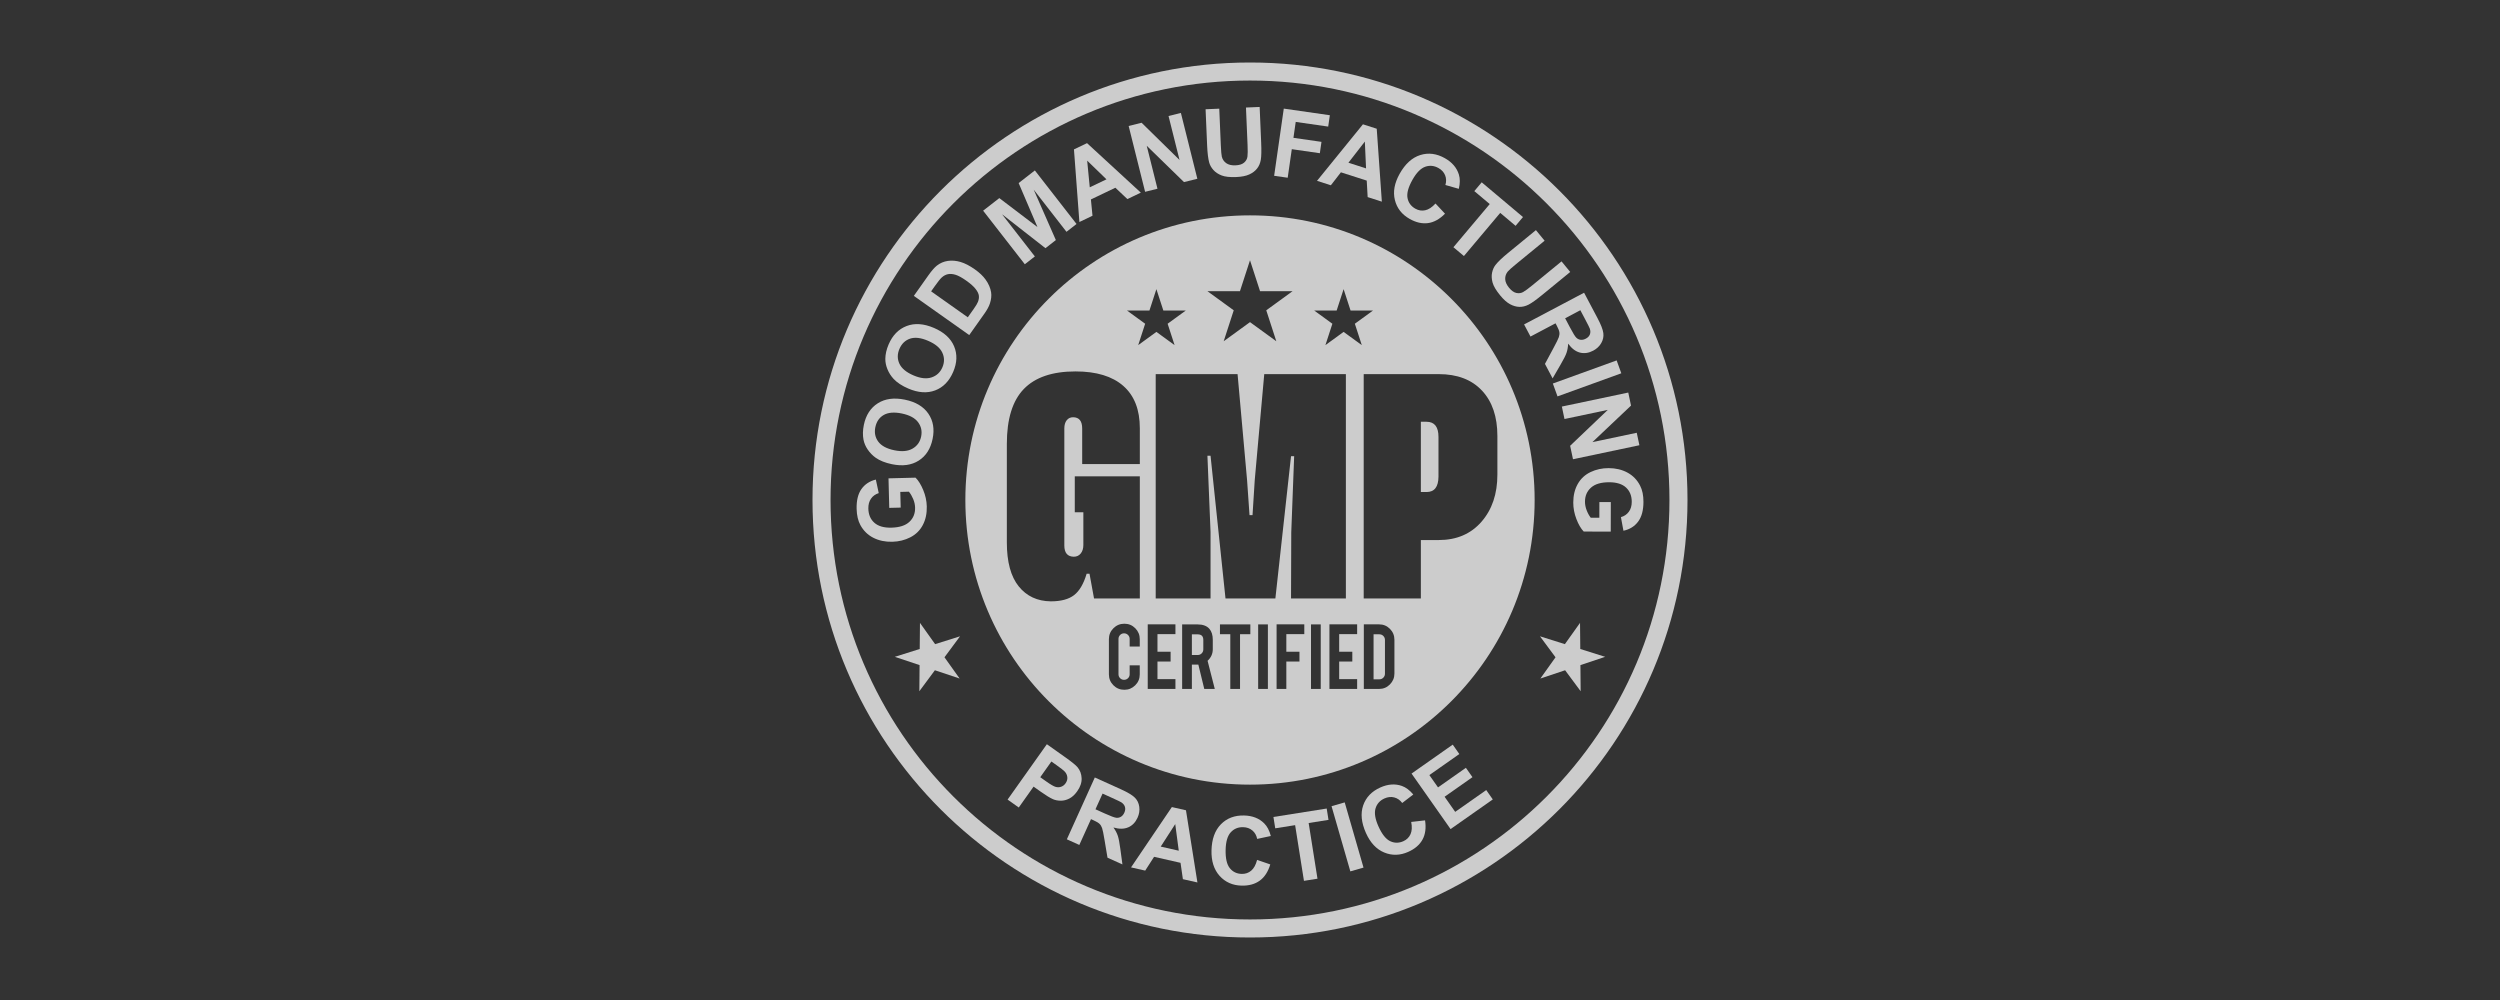 <?xml version="1.0" encoding="UTF-8"?> <svg xmlns="http://www.w3.org/2000/svg" id="a" viewBox="0 0 160 64"><rect x="0" y="0" width="160" height="64" fill="#333333" stroke="none"/><g opacity=".75"><path d="M80,4c-15.464,0-28,12.536-28,28s12.536,28,28,28,28-12.536,28-28-12.536-28-28-28ZM80,58.845c-14.826,0-26.845-12.019-26.845-26.845s12.019-26.845,26.845-26.845,26.845,12.019,26.845,26.845-12.019,26.845-26.845,26.845Z" fill="#fff"></path><path d="M76.656,40.598h-.376v1.322h.376c.099,0,.183-.035.252-.105.069-.07.104-.155.104-.254v-.603c0-.239-.119-.359-.356-.359Z" fill="#fff"></path><path d="M91.299,26.993h-.364v4.497h.364c.505,0,.759-.329.764-.987v-2.538c0-.648-.255-.972-.764-.972Z" fill="#fff"></path><path d="M80,13.783c-10.061,0-18.217,8.156-18.217,18.217s8.156,18.217,18.217,18.217,18.217-8.156,18.217-18.217-8.156-18.217-18.217-18.217ZM79.357,18.636l.643-1.98.643,1.98h2.082l-1.684,1.224.643,1.98-1.684-1.224-1.684,1.224.643-1.98-1.684-1.224h2.082ZM73.564,19.873l.445-1.368.445,1.368h1.438l-1.164.846.445,1.368-1.164-.846-1.164.846.445-1.368-1.164-.846h1.438ZM72.944,41.376h-.646v-.484c0-.099-.035-.183-.105-.254-.07-.07-.155-.105-.254-.105s-.183.035-.252.105c-.069.07-.104.155-.104.254v2.261c0,.099.035.183.104.252.069.069.153.104.252.104s.183-.035.254-.104c.07-.069.105-.153.105-.252v-.57h.646v.577c0,.275-.097.508-.29.699-.193.191-.425.287-.696.287-.275,0-.508-.096-.7-.288-.192-.192-.288-.425-.288-.697v-2.255c0-.275.097-.508.29-.7.193-.192.426-.288.699-.288.275,0,.508.097.699.29.191.193.287.426.287.699v.471ZM72.948,29.701h-3.688v-2.278c0-.475-.193-.715-.579-.72-.173,0-.31.064-.412.193-.102.129-.152.304-.152.527v7.487c0,.475.203.715.609.72.183,0,.33-.069.442-.208.111-.138.167-.319.167-.542v-2.093h-.549v-2.3h4.163v7.814h-2.931l-.289-1.581h-.185c-.193.648-.461,1.105-.805,1.369-.344.265-.84.397-1.488.397-.861-.01-1.545-.329-2.052-.957-.507-.628-.761-1.566-.761-2.812v-6.308c0-1.593.362-2.764,1.087-3.514.725-.75,1.827-1.124,3.306-1.124,1.336,0,2.356.309,3.061.928.705.619,1.057,1.521,1.057,2.708v2.293ZM75.228,40.585h-1.15v1.127h.841v.626h-.841v1.127h1.15v.626h-1.773v-4.133h1.773v.626ZM77.073,44.092l-.378-1.556h-.415v1.556h-.623v-4.13h.982c.347,0,.602.096.765.287.143.167.214.4.214.699v.6c0,.292-.111.539-.333.742l.461,1.803h-.674ZM80.021,40.588h-.659v3.504h-.623v-3.504h-.662v-.626h1.945v.626ZM81.145,44.092h-.623v-4.13h.623v4.13ZM78.432,38.302l-.957-9.135h-.2l.2,4.883v4.252h-3.51v-14.359h5.239l.609,6.79.156,2.234h.193l.141-2.234.609-6.79h5.224v14.359h-3.51l.015-4.237.185-4.868h-.2l-1.002,9.105h-3.191ZM83.475,40.585h-1.15v1.127h.841v.626h-.841v1.754h-.623v-4.133h1.773v.626ZM84.527,44.092h-.623v-4.13h.623v4.13ZM86.857,40.585h-1.15v1.127h.841v.626h-.841v1.127h1.15v.626h-1.773v-4.133h1.773v.626ZM85.991,21.241l-1.164.846.445-1.368-1.164-.846h1.438l.445-1.368.445,1.368h1.438l-1.164.846.445,1.368-1.164-.846ZM89.243,43.103c0,.273-.096.505-.287.699-.191.193-.422.29-.692.29h-.979v-4.133h.979c.273,0,.504.097.694.29.19.193.285.425.285.696v2.159ZM94.846,24.997c.658.703.987,1.672.987,2.909v2.464c0,1.237-.34,2.245-1.02,3.024-.68.779-1.592,1.169-2.735,1.169h-1.143v3.74h-3.658v-14.359h4.801c1.187,0,2.11.351,2.768,1.054Z" fill="#fff"></path><path d="M88.284,40.595h-.376v2.881h.376c.099,0,.182-.036.251-.107.068-.071.102-.155.102-.252v-2.162c0-.099-.035-.183-.104-.254-.069-.07-.152-.105-.249-.105Z" fill="#fff"></path><path d="M59.058,33.605c.182-.343.267-.741.256-1.195-.009-.357-.086-.709-.23-1.054-.144-.345-.307-.607-.49-.786l-1.73.044.048,1.89.732-.018-.025-1.004.551-.014c.106.13.197.286.274.469.077.183.117.366.122.55.009.371-.112.675-.364.91-.252.236-.635.36-1.151.373-.478.012-.841-.092-1.09-.312-.249-.22-.378-.521-.387-.904-.006-.253.05-.465.169-.637.119-.172.285-.291.496-.358l-.185-.867c-.397.097-.704.3-.923.609-.218.309-.321.733-.307,1.272.011.415.091.759.242,1.034.197.361.473.631.83.812.356.181.76.265,1.213.254.417-.011.8-.105,1.15-.284.35-.179.616-.439.798-.782Z" fill="#fff"></path><path d="M55.535,28.774c.138.203.305.375.501.516.267.19.618.33,1.051.42.677.14,1.247.063,1.71-.231.463-.294.76-.757.89-1.389.129-.625.038-1.164-.273-1.617-.311-.453-.809-.751-1.496-.893-.693-.143-1.272-.066-1.738.23-.467.296-.764.757-.894,1.384-.071.346-.078.663-.021.952.042.216.132.426.27.629ZM56.023,27.336c.073-.354.252-.613.535-.777.284-.164.67-.196,1.157-.096.493.102.841.288,1.042.558.201.271.267.577.196.919-.071.342-.253.599-.548.77-.294.171-.682.207-1.164.108-.489-.101-.833-.285-1.031-.552-.198-.267-.261-.577-.188-.931Z" fill="#fff"></path><path d="M57.186,24.245c.224.24.539.448.945.622.635.273,1.209.312,1.722.117.512-.195.896-.589,1.151-1.182.252-.586.271-1.133.058-1.639-.213-.506-.642-.898-1.286-1.175-.65-.279-1.233-.321-1.749-.124-.516.196-.901.588-1.154,1.176-.14.325-.21.634-.212.928-.002.22.044.444.138.67.094.226.223.429.388.607ZM57.565,22.327c.143-.332.37-.55.681-.654.311-.104.696-.058,1.153.139.463.199.766.451.908.756.143.305.145.619.007.94-.138.321-.368.536-.691.645-.323.108-.71.066-1.162-.129-.459-.197-.759-.446-.899-.748-.14-.301-.139-.618.003-.95Z" fill="#fff"></path><path d="M62.985,20.099c.187-.264.312-.493.373-.687.082-.259.106-.493.073-.703-.043-.277-.162-.552-.358-.823-.16-.222-.386-.436-.677-.643-.332-.235-.639-.394-.92-.477-.281-.083-.553-.106-.814-.068-.261.038-.496.139-.705.303-.155.123-.336.332-.545.627l-.926,1.308,3.545,2.509.953-1.347ZM59.592,18.646l.228-.322c.206-.292.356-.48.45-.564.124-.113.258-.184.401-.213.144-.029.306-.015.487.04.181.056.408.18.682.374.274.194.473.371.598.532.125.161.194.304.209.43.015.126-.004.257-.057.393-.04.105-.131.257-.273.457l-.378.534-2.348-1.662Z" fill="#fff"></path><polygon points="66.231 16.412 64.131 13.713 66.909 15.884 67.575 15.365 66.156 12.138 68.255 14.836 68.898 14.335 66.231 10.908 65.193 11.716 66.397 14.532 63.956 12.678 62.92 13.484 65.588 16.912 66.231 16.412" fill="#fff"></polygon><path d="M69.92,13.809l-.102-1.045,1.566-.749.768.726.861-.412-3.443-3.168-.837.4.348,4.648.839-.401ZM70.814,11.477l-1.069.511-.166-1.707,1.235,1.196Z" fill="#fff"></path><polygon points="74.078 12.079 73.391 9.331 75.776 11.654 76.63 11.441 75.577 7.227 74.786 7.425 75.49 10.238 73.062 7.856 72.234 8.063 73.287 12.276 74.078 12.079" fill="#fff"></polygon><path d="M77.389,10.405c.047.166.135.323.266.471.131.148.305.265.524.351.218.087.534.121.949.103.343-.015.62-.07.829-.167.209-.097.375-.222.495-.376.121-.153.201-.339.239-.556.038-.217.046-.586.024-1.107l-.097-2.279-.876.037.102,2.401c.015.343.012.59-.007.739-.019.149-.09.277-.212.384-.122.107-.307.166-.556.176-.245.01-.44-.035-.586-.137-.146-.102-.241-.24-.286-.416-.026-.11-.048-.351-.064-.724l-.1-2.35-.876.037.099,2.315c.021.485.065.851.133,1.097Z" fill="#fff"></path><polygon points="82.675 9.548 84.47 9.806 84.575 9.079 82.78 8.821 82.926 7.803 85.005 8.102 85.11 7.375 82.162 6.951 81.545 11.251 82.413 11.375 82.675 9.548" fill="#fff"></polygon><path d="M85.175,11.858l.643-.83,1.653.531.059,1.055.908.292-.327-4.667-.883-.284-2.939,3.618.886.285ZM87.35,9.059l.077,1.718-1.128-.363,1.052-1.355Z" fill="#fff"></path><path d="M90.221,14.012c.406.229.798.317,1.175.266.377-.052.739-.252,1.085-.601l-.609-.652c-.22.241-.439.385-.658.432-.219.047-.43.013-.633-.102-.275-.155-.442-.383-.5-.683-.058-.3.048-.689.318-1.168.254-.451.525-.728.813-.831.288-.103.572-.075.853.083.203.114.344.268.422.462.078.194.084.401.018.622l.858.245c.085-.351.086-.656.005-.915-.135-.436-.434-.785-.897-1.046-.53-.299-1.056-.365-1.577-.2-.521.165-.96.563-1.314,1.193-.335.596-.438,1.156-.308,1.682.13.525.447.93.949,1.213Z" fill="#fff"></path><polygon points="93.019 15.822 93.691 16.386 96.014 13.625 96.998 14.453 97.471 13.89 94.829 11.668 94.356 12.231 95.343 13.06 93.019 15.822" fill="#fff"></polygon><path d="M95.709,16.96c-.105.137-.177.302-.217.495-.04.193-.029.403.033.63.062.227.224.5.487.821.218.266.428.453.631.563.203.109.402.166.598.171.195.005.391-.043.588-.143.197-.1.497-.315.9-.645l1.765-1.446-.556-.678-1.859,1.523c-.266.218-.464.364-.595.438-.131.074-.276.094-.434.061-.159-.033-.317-.146-.475-.339-.155-.19-.236-.373-.242-.55-.006-.177.048-.337.161-.479.072-.087.252-.249.541-.485l1.82-1.491-.556-.678-1.792,1.468c-.376.308-.642.563-.798.765Z" fill="#fff"></path><path d="M97.951,21.54l1.603-.848.083.157c.094.178.149.316.163.413.015.097.002.203-.036.318-.039.114-.155.35-.348.707l-.539,1.002.49.927.501-.865c.201-.343.331-.6.39-.771.059-.171.093-.366.103-.586.227.311.479.502.756.572.277.07.56.029.848-.123.227-.12.399-.282.516-.487.117-.205.161-.419.132-.641-.029-.222-.152-.539-.369-.949l-.863-1.632-3.84,2.03.41.775ZM101.142,19.854l.32.605c.166.314.262.505.286.573.046.137.047.261.004.372-.043.111-.129.201-.258.269-.115.061-.225.086-.33.074-.104-.012-.197-.056-.277-.132-.081-.076-.219-.3-.415-.672l-.303-.574.974-.515Z" fill="#fff"></path><rect x="99.401" y="23.78" width="4.343" height=".877" transform="translate(-2.175 36.044) rotate(-19.914)" fill="#fff"></rect><polygon points="100.127 26.817 102.899 26.232 100.489 28.53 100.671 29.391 104.921 28.495 104.752 27.697 101.914 28.296 104.385 25.958 104.209 25.123 99.959 26.02 100.127 26.817" fill="#fff"></polygon><path d="M104.966,31.081c-.187-.366-.456-.644-.807-.834-.351-.19-.753-.286-1.205-.287-.417-.001-.803.083-1.158.252-.355.169-.628.422-.819.76-.191.337-.288.733-.288,1.188-.001.357.066.711.201,1.06.134.349.29.615.468.799l1.73.004.004-1.89-.732-.002-.002,1.004-.551-.001c-.102-.133-.19-.291-.261-.476-.072-.185-.107-.369-.107-.553.001-.371.13-.671.389-.9.258-.229.645-.342,1.161-.341.478.001.838.115,1.081.342.242.227.363.532.362.915-.001.253-.063.464-.187.632-.124.169-.292.283-.506.344l.161.871c.399-.086.712-.28.939-.583.227-.303.341-.724.342-1.263.001-.415-.07-.761-.214-1.04Z" fill="#fff"></path><path d="M68.94,50.644c.2-.282.295-.56.284-.836-.011-.275-.099-.511-.264-.708-.107-.129-.378-.348-.813-.656l-1.148-.814-2.513,3.543.715.507.948-1.336.466.331c.324.23.583.388.778.475.145.062.308.093.49.095.182.002.364-.043.549-.136.184-.092.353-.247.507-.465ZM68.196,50.131c-.074.105-.166.177-.276.218-.11.041-.226.046-.347.015-.121-.03-.323-.146-.605-.345l-.392-.278.713-1.005.345.245c.258.183.424.313.498.389.101.103.16.224.176.361.016.138-.021.271-.113.4Z" fill="#fff"></path><path d="M72.209,52.949c.262-.115.46-.32.595-.617.106-.234.142-.468.109-.702-.033-.234-.129-.43-.289-.587-.16-.158-.451-.332-.874-.524l-1.682-.761-1.79,3.958.799.361.747-1.652.162.073c.184.083.311.159.382.227.071.068.126.159.166.273.039.114.092.372.158.772l.188,1.122.956.432-.134-.991c-.052-.394-.106-.677-.164-.848-.058-.171-.15-.347-.278-.525.37.107.686.103.948-.012ZM71.441,52.337c-.11-.011-.357-.103-.74-.276l-.591-.267.454-1.004.624.282c.324.146.516.239.577.277.12.08.197.177.231.291.034.114.021.238-.039.371-.054.119-.126.206-.215.26-.09.055-.19.077-.3.066Z" fill="#fff"></path><path d="M74.998,51.653l-2.612,3.86.907.206.568-.883,1.693.385.151,1.046.93.211-.733-4.621-.904-.205ZM74.286,54.183l.929-1.442.226,1.704-1.156-.263Z" fill="#fff"></path><path d="M78.77,53.266c.206-.226.47-.335.792-.327.233.006.429.076.589.21.16.134.263.315.308.541l.873-.186c-.09-.35-.232-.62-.425-.811-.324-.322-.752-.489-1.283-.502-.608-.015-1.104.173-1.487.564-.383.391-.583.947-.601,1.67-.017.683.156,1.226.517,1.629.362.403.831.612,1.407.626.466.011.853-.094,1.162-.317.309-.223.534-.569.676-1.04l-.844-.29c-.081.316-.207.546-.378.69-.172.144-.374.213-.607.207-.316-.008-.57-.13-.761-.368-.192-.238-.281-.631-.268-1.18.013-.517.122-.889.328-1.115Z" fill="#fff"></path><polygon points="84.909 51.746 81.5 52.286 81.615 53.012 82.888 52.81 83.453 56.374 84.319 56.237 83.754 52.673 85.024 52.472 84.909 51.746" fill="#fff"></polygon><rect x="85.803" y="51.389" width=".877" height="4.343" transform="translate(-11.465 25.998) rotate(-16.089)" fill="#fff"></rect><path d="M90.317,52.604c.063.32.048.582-.045.786-.093.204-.246.353-.459.448-.288.129-.571.127-.846-.005-.275-.132-.525-.449-.749-.95-.211-.472-.272-.855-.183-1.148.089-.293.28-.505.574-.636.213-.095.42-.116.622-.064.202.052.372.171.511.356l.708-.543c-.232-.277-.476-.46-.732-.549-.431-.151-.889-.119-1.374.098-.555.248-.922.631-1.1,1.148-.178.517-.119,1.106.176,1.766.279.624.668,1.04,1.168,1.248.5.208,1.013.195,1.54-.04.426-.19.73-.452.913-.786.183-.334.237-.744.163-1.23l-.886.101Z" fill="#fff"></path><polygon points="93.133 51.959 92.454 50.992 94.238 49.738 93.817 49.139 92.033 50.393 91.479 49.605 93.397 48.258 92.975 47.656 90.339 49.508 92.836 53.062 95.539 51.163 95.119 50.564 93.133 51.959" fill="#fff"></polygon><polygon points="59.848 41.225 58.878 39.864 58.862 41.535 57.268 42.037 58.853 42.568 58.838 44.239 59.833 42.896 61.417 43.427 60.447 42.066 61.442 40.723 59.848 41.225" fill="#fff"></polygon><polygon points="101.138 41.535 101.122 39.864 100.152 41.225 98.558 40.723 99.553 42.066 98.583 43.427 100.167 42.896 101.162 44.239 101.147 42.568 102.732 42.037 101.138 41.535" fill="#fff"></polygon></g></svg> 